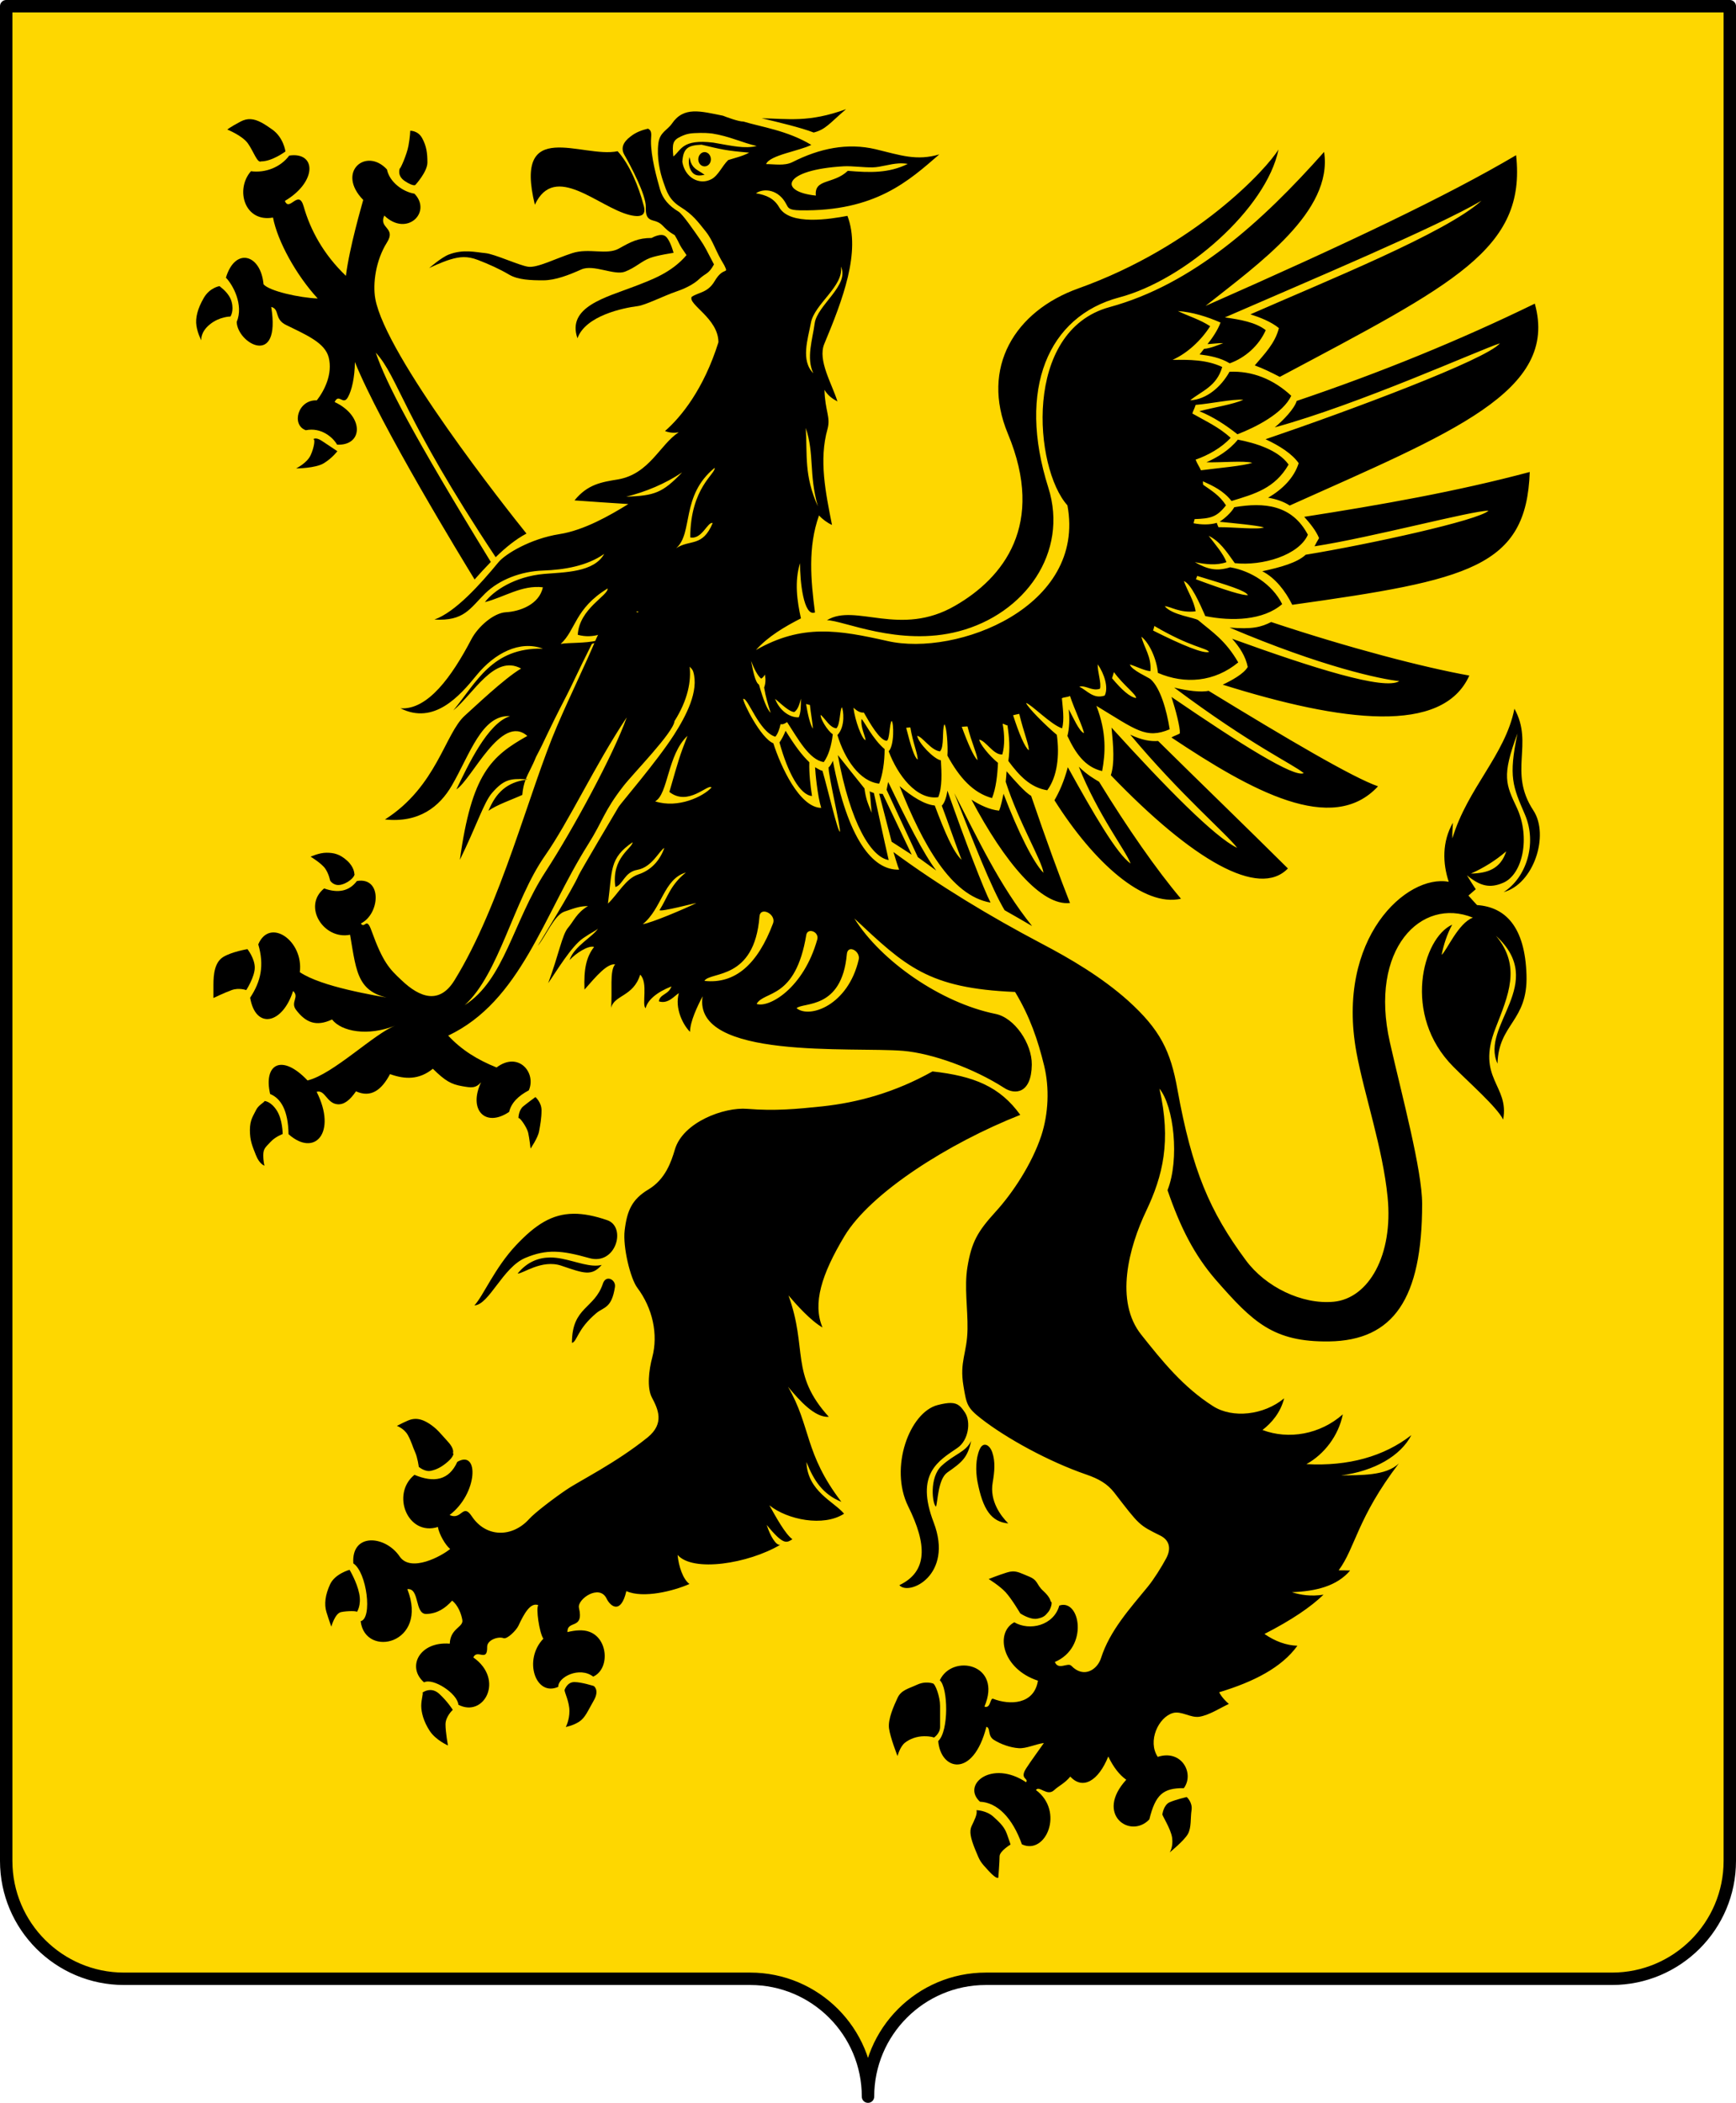 <?xml version="1.0" encoding="UTF-8" standalone="no"?>
<!-- Created with Inkscape (http://www.inkscape.org/) -->
<svg
   xmlns:dc="http://purl.org/dc/elements/1.1/"
   xmlns:cc="http://creativecommons.org/ns#"
   xmlns:rdf="http://www.w3.org/1999/02/22-rdf-syntax-ns#"
   xmlns:svg="http://www.w3.org/2000/svg"
   xmlns="http://www.w3.org/2000/svg"
   xmlns:sodipodi="http://sodipodi.sourceforge.net/DTD/sodipodi-0.dtd"
   xmlns:inkscape="http://www.inkscape.org/namespaces/inkscape"
   id="svg2"
   sodipodi:version="0.32"
   inkscape:version="0.46dev+devel"
   width="420"
   height="508.5"
   version="1.0"
   sodipodi:docname="Or a griffin sable.svg"
   inkscape:output_extension="org.inkscape.output.svg.inkscape">
  <defs
     id="defs5">
    <inkscape:perspective
       sodipodi:type="inkscape:persp3d"
       id="perspective14"
       inkscape:vp_x="-50 : 600 : 1"
       inkscape:vp_y="0 : 1000 : 0"
       inkscape:vp_z="700 : 600 : 1"
       inkscape:persp3d-origin="300 : 400 : 1" />
    <inkscape:perspective
       inkscape:persp3d-origin="300 : 400 : 1"
       inkscape:vp_z="700 : 600 : 1"
       inkscape:vp_y="0 : 1000 : 0"
       inkscape:vp_x="-50 : 600 : 1"
       id="perspective2441"
       sodipodi:type="inkscape:persp3d" />
  </defs>
  <sodipodi:namedview
     inkscape:window-height="1003"
     inkscape:window-width="1280"
     inkscape:pageshadow="2"
     inkscape:pageopacity="0.0"
     guidetolerance="10.0"
     gridtolerance="10.0"
     objecttolerance="10.0"
     borderopacity="1.0"
     bordercolor="#666666"
     pagecolor="#ffffff"
     id="base"
     showgrid="false"
     inkscape:zoom="0.70710678"
     inkscape:cx="309.38617"
     inkscape:cy="364.63533"
     inkscape:window-x="124"
     inkscape:window-y="0"
     inkscape:current-layer="svg2"
     inkscape:showpageshadow="false" />
  <path
     style="opacity:1;fill:#d40000;fill-opacity:1;fill-rule:nonzero;stroke:none;stroke-width:3;stroke-linecap:round;stroke-linejoin:round;stroke-miterlimit:4;stroke-dasharray:none;stroke-dashoffset:0;stroke-opacity:1"
     d="M 410.688,469.562 C 410.986,469.247 411.279,468.922 411.562,468.594 C 411.275,468.926 410.99,469.243 410.688,469.562 z"
     id="path2436" />
  <path
     style="opacity:1;fill:#d40000;fill-opacity:1;fill-rule:nonzero;stroke:none;stroke-width:3;stroke-linecap:round;stroke-linejoin:round;stroke-miterlimit:4;stroke-dasharray:none;stroke-dashoffset:0;stroke-opacity:1"
     d="M 411.562,468.594 C 413.005,466.924 414.254,465.099 415.281,463.125 C 414.255,465.089 412.999,466.93 411.562,468.594 z"
     id="path2434" />
  <path
     style="opacity:1;fill:#d40000;fill-opacity:1;fill-rule:nonzero;stroke:none;stroke-width:3;stroke-linecap:round;stroke-linejoin:round;stroke-miterlimit:4;stroke-dasharray:none;stroke-dashoffset:0;stroke-opacity:1"
     d="M 9.312,469.562 C 9.011,469.243 8.725,468.926 8.438,468.594 C 8.721,468.922 9.014,469.247 9.312,469.562 z"
     id="path2432" />
  <path
     style="opacity:1;fill:#d40000;fill-opacity:1;fill-rule:nonzero;stroke:none;stroke-width:3;stroke-linecap:round;stroke-linejoin:round;stroke-miterlimit:4;stroke-dasharray:none;stroke-dashoffset:0;stroke-opacity:1"
     d="M 8.438,468.594 C 7.001,466.93 5.745,465.089 4.719,463.125 C 5.746,465.099 6.995,466.924 8.438,468.594 z"
     id="path2430" />
  <path
     style="opacity:1;fill:#d40000;fill-opacity:1;fill-rule:nonzero;stroke:none;stroke-width:3;stroke-linecap:round;stroke-linejoin:round;stroke-miterlimit:4;stroke-dasharray:none;stroke-dashoffset:0;stroke-opacity:1"
     d="M 3.125,459.469 C 3.254,459.833 3.388,460.205 3.531,460.562 C 3.386,460.2 3.256,459.838 3.125,459.469 z"
     id="path2428" />
  <path
     style="opacity:1;fill:#d40000;fill-opacity:1;fill-rule:nonzero;stroke:none;stroke-width:3;stroke-linecap:round;stroke-linejoin:round;stroke-miterlimit:4;stroke-dasharray:none;stroke-dashoffset:0;stroke-opacity:1"
     d="M 416.875,459.469 C 416.744,459.838 416.614,460.2 416.469,460.562 C 416.612,460.205 416.746,459.833 416.875,459.469 z"
     id="path2422" />
  <path
     id="path2957"
     d="M 1.5,1.5 L 1.5,450 C 1.5,465.732 14.268,478.5 30,478.5 L 181.5,478.5 C 197.232,478.5 210,491.268 210,507 C 210,491.268 222.768,478.5 238.5,478.5 L 390,478.5 C 405.732,478.5 418.5,465.732 418.5,450 L 418.5,1.5 L 1.5,1.5 z"
     style="opacity:1;fill:#fed700;fill-opacity:1;fill-rule:nonzero;stroke:#000000;stroke-width:3;stroke-linecap:round;stroke-linejoin:round;stroke-miterlimit:4;stroke-dasharray:none;stroke-dashoffset:0;stroke-opacity:1" />
  <g
     id="g2781">
    <path
       d="M 204.687,26.4 C 195.598,29.706 190.654,28.695 184.273,28.602 C 188.235,29.524 193.867,30.883 196.861,32.048 C 199.778,31.311 200.681,29.825 204.687,26.4 z M 167.76,26.951 C 165.706,27.039 163.979,27.798 162.543,29.918 C 161.411,31.532 159.636,31.96 159.288,34.633 C 158.852,37.998 159.638,41.619 160.508,44.062 C 161.249,46.182 161.842,48.317 164.673,50.069 C 167.633,51.913 168.774,53.521 170.727,55.956 C 172.59,58.279 173.036,60.636 175.203,64.093 C 176.411,66.605 175.115,64.221 172.905,67.97 C 171.23,70.812 169.095,70.623 167.353,71.775 C 166.352,73.615 173.796,76.967 173.815,82.76 C 170.249,94.121 164.766,100.862 160.891,104.227 C 162.023,104.687 163.149,104.722 164.194,104.538 C 159.622,107.534 157.143,114.592 149.524,115.929 C 145.561,116.575 142.172,117.085 138.994,121.003 C 143.348,121.325 147.702,121.612 152.013,121.888 C 147.615,124.608 141.297,128.242 135.332,129.163 C 128.322,130.27 122.269,133.954 120.614,135.936 C 116.13,141.375 110.157,148.019 105.106,149.817 C 112.291,150.231 113.639,147.186 117.383,143.499 C 120.78,140.18 126.024,138.155 131.336,137.97 C 136.604,137.786 141.993,136.854 146.173,133.95 C 143.692,138.421 136.543,138.369 131.623,138.784 C 124.482,139.429 119.445,142.839 117.312,145.605 C 122.014,144.406 126.241,141.416 131.336,142.015 C 130.465,146.209 125.699,147.861 122.433,148.046 C 119.472,148.184 115.644,151.515 114.033,154.603 C 109.287,163.637 103.516,171.698 96.898,171.283 C 104.996,175.34 111.169,168.381 115.349,163.218 C 119.66,157.964 125.719,154.778 131.336,156.853 C 119.057,156.576 115.338,164.918 109.677,171.786 C 114.554,167.822 119.583,158.114 126.071,161.663 C 121.934,164.106 114.567,171.187 112.477,173.03 C 107.644,177.363 105.68,190.185 93.14,198.159 C 101.326,199.034 106.338,195.111 109.342,189.902 C 113.696,182.389 116.578,172.759 123.414,173.174 C 117.972,174.833 113.206,185.122 110.419,190.884 C 114.207,188.441 121.265,172.429 127.578,177.96 C 118.827,182.892 114.131,187.043 111.257,207.923 C 115.35,199.58 117.08,193.956 119.083,191.697 C 121.862,188.535 123.423,188.208 127.195,188.442 C 127.833,186.794 128.74,185.4 129.684,183.034 C 132.18,178.314 131.809,178.394 137.199,167.957 C 138.491,165.454 139.69,162.668 143.134,155.823 C 143.936,154.229 166.394,158.086 167.712,162.405 C 169.138,167.078 166.047,173.044 163.045,177.721 C 158.978,184.058 150.199,194.249 149.691,195.072 C 149.19,195.884 140.348,210.834 139.999,211.656 C 138.587,214.982 130.551,227.913 130.115,228.72 C 131.987,226.461 134.114,221.269 136.553,220.439 C 139.601,219.379 140.352,219.155 142.249,219.099 C 139.489,220.754 138.78,222.782 137.438,224.34 C 135.994,226.018 135.216,230.759 132.628,237.742 C 134.561,234.976 138.216,228.818 141.1,226.853 C 143.478,225.232 143.898,225.243 144.666,224.556 C 143.508,226.466 138.815,228.864 137.797,232.166 C 139.264,230.552 142.319,228.544 143.732,228.983 C 141.837,231.414 141.211,234.349 141.411,239.297 C 144.346,235.936 146.876,232.973 148.83,233.195 C 147.413,234.743 148.209,239.709 147.825,243.749 C 148.608,240.568 153.23,241.031 154.884,235.684 C 156.887,237.666 155.199,243.013 156.201,243.797 C 156.68,241.815 158.92,239.914 162.447,238.532 C 161.75,240.56 159.625,240.348 159.408,242.145 C 161.672,242.883 163.241,240.712 164.242,240.159 C 163.197,243.754 165.205,247.811 166.946,249.516 C 166.946,247.027 168.766,243.23 169.985,240.925 C 167.547,256.366 206.347,253.097 218.495,254.111 C 225.549,254.71 235.615,258.36 242.929,263.062 C 245.585,264.813 249.543,264.444 249.63,257.438 C 249.674,252.322 245.443,246.107 240.871,245.185 C 227.591,242.511 213.054,232.323 206.697,222.091 C 219.062,233.66 224.512,238.996 245.586,239.872 C 249.2,245.864 251.098,251.502 252.622,257.725 C 253.928,263.118 253.669,269.274 251.928,274.621 C 249.664,281.443 245.003,288.509 240.823,293.072 C 236.556,297.774 235.052,300.296 234.051,306.426 C 233.267,311.266 234.162,316.475 234.075,321.407 C 233.988,327.261 232.092,329.198 233.094,335.144 C 233.834,339.615 233.985,340.416 237.425,343.09 C 243.521,347.837 253.776,353.451 262.745,356.539 C 265.836,357.599 267.911,358.798 269.566,360.919 C 275.748,368.939 275.536,368.748 280.718,371.329 C 282.764,372.343 283.503,374.274 282.154,376.809 C 281.022,378.93 279.139,381.926 277.702,383.678 C 273.435,388.886 268.473,394.341 266.383,400.933 C 265.512,403.698 262.251,405.958 259.203,402.823 C 258.332,401.901 256.077,404.01 255.206,401.89 C 263.479,398.387 261.334,386.497 256.283,388.249 C 254.934,393.089 249.095,394.46 245.394,392.293 C 240.692,394.782 242.406,403.555 251.114,406.413 C 250.2,412.221 244.279,412.36 240.273,410.793 C 239.489,410.516 239.734,413.236 238.167,412.683 C 242.608,402.312 230.378,399.818 227.374,406.317 C 229.377,408.069 229.603,418.569 226.991,421.011 C 227.557,428.11 235.424,430.149 238.646,417.565 C 239.734,417.842 238.834,419.734 240.488,420.748 C 242.187,421.808 244.445,422.596 246.447,422.735 C 248.276,422.873 250.634,421.721 252.55,421.49 C 251.244,423.38 249.485,425.727 248.266,427.617 C 246.568,430.244 248.983,429.999 248.242,430.967 C 239.97,425.436 232.562,431.533 237.09,435.682 C 241.314,435.866 244.973,439.635 247.237,445.996 C 253.028,448.67 257.559,438.02 250.636,432.858 C 251.419,431.659 253.321,434.517 255.063,432.858 C 256.151,431.844 257.634,431.216 258.94,429.603 C 261.944,432.876 265.735,430.691 268.13,424.745 C 269.349,427.28 270.787,429.17 272.485,430.369 C 264.822,438.712 273.446,444.805 278.061,439.965 C 279.542,433.973 281.363,432.357 286.414,432.403 C 289.026,428.854 285.886,422.951 280.096,424.841 C 277.57,421.015 280.274,415.253 283.757,414.239 C 285.804,413.64 288.085,415.493 290.219,415.124 C 292.613,414.709 295.038,413.097 297.302,412.037 C 296.606,411.438 295.567,410.412 294.957,409.213 C 303.361,406.678 310.099,403.22 313.887,397.965 C 311.188,397.873 308.53,396.915 305.918,395.117 C 312.58,391.706 317.157,388.566 320.205,385.616 C 317.201,386.077 314.724,385.709 312.547,385.018 C 318.382,384.788 323.421,383.557 326.643,379.777 C 325.685,379.731 324.781,379.729 323.867,379.729 C 327.96,374.198 328.296,367.18 338.441,353.859 C 335.35,356.947 328.95,356.686 324.465,356.779 C 332.564,355.718 338.888,352.016 341.457,347.038 C 334.838,352.201 326.166,354.604 316.065,354.05 C 320.332,351.7 323.827,347.221 324.872,342.013 C 319.386,346.852 311.796,348.191 305.439,345.794 C 307.747,343.996 309.81,341.547 310.68,338.136 C 305.804,342.192 298.219,343.069 293.473,340.026 C 286.289,335.463 281.198,329.156 276.147,322.795 C 269.616,314.683 273.096,301.635 277.319,292.785 C 281.325,284.35 283.42,275.929 280.502,263.253 C 283.986,267.448 285.426,280.294 282.465,287.807 C 285.513,296.657 288.855,303.383 294.167,309.513 C 303.093,319.7 308.048,324.559 321.545,324.375 C 337.133,324.144 344.065,314.088 344.065,291.134 C 344.065,282.929 339.181,264.959 336.263,252.053 C 331.169,229.514 343.846,216.829 356.342,221.899 C 352.772,223.236 349.999,229.93 348.78,230.897 C 349.259,228.501 350.078,225.903 351.34,223.598 C 344.2,226.779 339.151,245.449 351.604,257.94 C 355.435,261.812 362.141,267.678 363.665,270.72 C 365.233,262.423 357.033,260.799 361.823,248.631 C 364.871,240.749 368.145,233.7 361.918,226.279 C 374.545,237.848 358.034,247.934 362.301,257.198 C 362.562,247.473 369.662,247.026 369.313,235.78 C 368.965,224.026 364.14,219.321 357.347,218.86 C 356.651,218.122 355.962,217.346 355.265,216.562 C 355.831,216.055 356.427,215.538 357.036,215.031 C 356.296,213.925 355.603,212.809 354.906,211.656 C 358.085,214.284 360.443,214.858 363.665,213.475 C 368.411,211.447 370.281,202.505 367.016,195.407 C 364.316,189.645 363.26,187.733 367.135,177.362 C 364.915,187.871 366.013,190.186 368.93,196.962 C 371.978,204.061 369.184,212.314 363.785,215.725 C 371.056,213.789 374.927,201.949 370.964,195.957 C 364.825,186.6 371.14,179.952 366.394,171.379 C 364.173,182.58 355.046,190.561 351.388,202.73 C 351.301,201.485 351.465,200.239 351.508,198.949 C 348.852,203.604 349.023,208.765 350.503,213.236 C 340.358,211.3 323.124,226.838 328.174,254.494 C 330.09,264.865 334.537,277.568 335.713,289.506 C 337.106,303.519 331.141,313.949 322.694,314.778 C 314.987,315.516 306.141,311.18 301.395,304.727 C 292.687,292.973 288.385,282.964 284.858,263.421 C 283.204,254.156 280.725,249.004 272.844,241.906 C 266.574,236.329 259.123,231.899 251.808,228.073 C 239.573,221.62 227.209,214.191 216.15,206.032 C 216.498,207.092 217.146,209.417 217.538,210.292 C 211.05,210.523 205.074,202.727 201.504,183.967 C 201.242,184.613 200.649,185.569 200.475,185.523 C 200.3,187.136 203.507,200.459 203.203,201.15 C 202.593,200.828 200.384,191.248 198.991,186.408 C 198.381,186.27 197.718,185.799 197.196,185.523 C 197.239,186.629 197.765,192.455 198.68,195.359 C 193.411,195.267 188.882,185.309 187.097,179.731 C 184.092,178.579 179.691,169.816 179.821,168.986 C 180.953,168.663 183.613,176.953 187.575,178.152 C 188.141,177.553 188.626,176.219 188.844,175.112 C 189.41,175.251 189.944,174.933 190.423,174.61 C 192.992,178.528 195.775,183.771 199.302,184.278 C 200.478,182.665 201.175,180.227 201.48,177.554 C 200.173,176.724 198.342,173.6 198.56,172.863 C 199.823,173.969 200.73,175.933 202.341,176.118 C 203.299,175.242 203.115,171.85 203.681,171.02 C 204.03,171.619 204.607,175.625 202.604,177.745 C 204.346,183.553 208.001,188.989 212.704,189.495 C 213.531,187.421 214.02,184.278 214.02,181.143 C 211.19,178.792 208.966,174.237 208.444,173.868 C 208.139,175.85 209.401,178.068 209.401,178.989 C 208.53,178.759 206.83,174.182 206.481,171.14 C 207.265,171.831 208.036,172.405 208.994,172.312 C 210.431,174.848 212.844,179.041 214.499,179.133 C 215.282,178.995 215.153,175.014 215.719,174.323 C 216.242,174.691 216.394,180.287 215.001,181.67 C 217.134,187.385 221.723,193.512 226.991,192.774 C 227.992,190.377 227.811,186.821 227.637,183.871 C 225.939,183.549 222.242,179.734 221.893,177.936 C 223.243,178.167 225.157,181.417 227.422,181.694 C 228.51,180.541 227.865,176.497 228.475,175.16 C 228.997,175.437 229.391,180.28 229.217,182.723 C 232.09,188.023 235.438,191.745 240.01,192.989 C 240.968,190.593 241.315,187.42 241.446,184.47 C 239.312,182.764 236.923,179.721 236.923,178.846 C 238.621,179.215 240.365,182.62 242.499,182.436 C 243.108,180.223 243.049,177.644 242.571,175.017 C 242.919,175.017 243.351,175.4 243.743,175.4 C 244.178,178.303 244.394,181.019 243.959,184.015 C 246.614,187.61 249.314,190.454 253.364,191.099 C 255.802,187.826 256.382,182.675 255.685,177.697 C 253.073,175.531 248.678,171.143 248.242,169.991 C 249.461,170.268 254.298,175.288 256.954,176.118 C 257.563,174.136 257.08,170.824 256.906,168.842 C 257.428,168.566 258.302,168.615 258.868,168.292 C 259.913,171.472 262.155,176.184 262.242,177.29 C 261.023,176.783 259.602,173.366 258.557,171.523 C 258.818,173.827 258.725,176.117 258.246,177.96 C 260.118,181.97 262.422,185.488 266.646,186.456 C 267.43,182.216 267.783,177.23 265.258,170.685 C 274.924,176.539 277.244,178.754 282.991,176.357 C 282.251,171.702 280.748,166.392 278.396,164.271 C 277.917,163.81 273.739,162.064 273.347,160.682 C 274.958,161.143 276.67,162.125 278.325,162.309 C 278.629,158.806 276.8,156.676 276.147,153.957 C 278.15,155.57 279.839,159.443 280.143,162.716 C 286.675,165.527 293.829,164.927 299.576,160.179 C 296.441,154.786 293.347,152.888 289.908,149.984 C 289.124,149.339 283.536,148.752 281.795,146.586 C 283.188,146.632 285.43,148.291 289.261,147.83 C 288.87,145.249 287.284,142.904 286.414,140.507 C 288.155,141.152 290.257,145.891 291.607,148.979 C 298.007,150.27 305.63,150.047 310.202,146.083 C 307.807,141.243 302.577,138.01 297.614,137.181 C 294.348,138.194 292.161,137.688 289.07,135.936 C 291.726,136.489 294.377,136.766 296.728,135.936 C 295.988,133.908 293.857,131.46 292.42,129.57 C 295.12,130.907 296.605,133.179 298.738,136.175 C 305.487,136.913 314.247,134.239 316.424,129.307 C 312.592,122.07 305.89,121.41 298.619,122.654 C 297.791,124.083 296.296,125.342 295.077,126.172 C 298.212,126.495 304.144,127.029 305.798,127.536 C 304.361,128.135 298.403,127.442 294.79,127.488 C 294.615,127.073 294.513,126.896 294.383,126.435 C 292.685,126.942 290.631,126.9 288.759,126.531 C 288.846,126.208 288.935,125.895 289.022,125.526 C 292.897,125.388 294.388,125.057 296.608,122.199 C 295.041,119.756 293.04,118.604 291.08,117.221 C 291.037,116.945 291.032,116.66 291.032,116.384 C 293.471,117.49 295.989,118.657 297.949,121.146 C 303.565,119.441 308.448,118.101 311.757,112.339 C 309.232,108.79 303.747,107.138 299.48,106.309 C 297.39,108.89 294.482,110.637 291.87,111.789 C 295.528,111.881 300.841,111.355 302.974,111.909 C 300.971,112.646 294.734,113.174 290.554,113.727 C 290.162,112.852 289.61,112.065 289.261,111.143 C 292.222,110.129 295.556,108.275 297.733,105.878 C 294.947,103.296 291.694,101.834 288.472,99.991 C 288.646,99.345 289.087,98.6 289.261,97.909 C 293.18,97.586 298.097,96.48 300.797,96.664 C 298.489,97.77 293.611,98.518 290.171,99.44 C 293.524,100.777 296.642,102.85 299.385,105.016 C 303.913,103.265 310.401,99.947 312.403,95.707 C 308.049,91.651 302.913,89.661 297.47,89.891 C 295.467,93.487 291.994,96.577 287.945,96.808 C 290.688,94.549 294.349,93.49 295.699,88.743 C 291.867,86.945 287.735,86.973 283.685,87.02 C 287.299,85.406 290.646,82.248 292.779,78.883 C 290.341,77.27 287.547,76.466 284.978,75.221 C 288.461,75.452 292.027,76.568 295.292,77.997 C 294.595,79.887 293.222,81.878 292.133,83.214 C 293.222,83.168 294.874,82.929 295.962,82.975 C 294.438,83.528 292.863,84.225 291.296,84.363 C 290.947,84.778 290.567,85.335 290.219,85.703 C 292.701,86.026 295.21,86.474 297.518,87.857 C 301.262,86.52 304.574,83.574 306.229,79.84 C 303.791,77.904 299.916,77.26 296.345,76.753 C 316.897,67.811 347.496,54.944 358.424,48.537 C 349.716,56.373 320.981,67.898 302.52,76.011 C 304.827,76.748 307.496,77.77 309.412,79.337 C 308.498,83.025 305.88,85.64 303.573,88.36 C 305.706,89.143 307.581,90.076 309.627,91.136 C 351.905,68.642 369.282,60.207 366.8,37.529 C 350.081,47.393 325.965,58.858 291.655,73.977 C 304.673,63.652 322.526,51.12 320.349,36.739 C 305.197,53.793 288.557,68.779 268.441,74.264 C 247.367,80.026 250.191,113.257 258.246,122.199 C 262.818,146.767 231.477,158.835 214.714,155.01 C 203.001,152.382 194.118,150.781 182.885,157.188 C 185.845,153.869 189.899,151.511 193.774,149.529 C 192.859,145.381 192.165,140.693 193.558,136.175 C 193.515,140.462 194.429,149.246 197.172,148.093 C 196.17,140.396 195.41,132.246 198.153,124.64 C 198.98,125.562 200.156,126.431 201.288,126.938 C 199.764,119.194 198.078,111.237 200.211,103.724 C 200.995,100.82 199.6,99.387 199.469,94.271 C 200.297,95.654 201.385,96.426 202.604,97.071 C 201.298,92.83 197.77,87.126 199.422,83.167 C 203.862,72.523 208.333,60.874 205.022,52.199 C 200.842,52.982 191.145,54.59 188.533,50.165 C 187.27,47.952 185.367,47.157 182.885,46.742 C 184.844,45.406 188.403,45.826 190.232,49.375 C 190.711,50.251 190.772,50.813 193.558,50.859 C 211.845,51.181 219.939,43.652 227.254,37.337 C 221.768,38.95 217.962,37.568 211.866,36.093 C 205.03,34.48 198.286,35.863 191.668,39.228 C 189.752,40.15 187.396,39.683 185.35,39.683 C 186.177,37.516 193.369,36.515 196.286,35.04 C 190.434,31.523 184.102,30.696 179.869,29.392 C 178.781,29.438 175.699,28.303 174.915,27.98 C 172.177,27.436 169.814,26.863 167.76,26.951 z M 127.195,188.442 C 127.18,188.483 127.163,188.521 127.148,188.562 C 127.343,188.533 127.544,188.489 127.746,188.466 C 127.548,188.452 127.382,188.454 127.195,188.442 z M 127.148,188.562 C 122.715,189.225 120.008,191.574 118.173,196.077 C 120.021,194.667 124.128,193.259 126.358,192.224 C 126.491,190.71 126.763,189.584 127.148,188.562 z M 169.435,32.144 C 170.177,32.127 171.099,32.158 172.307,32.288 C 176.487,32.94 179.604,34.525 183.076,35.303 C 180.159,36.027 177.185,35.28 172.57,34.489 C 164.994,33.576 164.86,36.291 162.901,37.84 C 162.583,34.695 162.797,33.923 164.673,33.029 C 166.341,32.235 167.208,32.196 169.435,32.144 z M 169.722,34.992 C 174.454,36.116 175.728,36.454 181.257,36.906 C 179.777,37.736 177.661,38.237 176.184,38.701 C 174.744,40.073 173.797,42.438 172.139,43.32 C 169.205,44.883 165.686,42.944 165.079,39.132 C 165.304,35.922 166.326,35.13 169.722,34.992 z M 309.316,36.141 C 306.486,40.842 289.247,59.6 260.902,69.741 C 245.532,75.226 237.177,88.878 243.839,104.873 C 253.026,126.905 242.713,139.759 231.131,146.442 C 217.764,154.232 206.904,145.744 200.068,149.984 C 203.856,149.938 217.489,156.444 231.945,152.664 C 247.968,148.47 258.591,133.587 253.627,117.916 C 246.051,94.039 253.587,76.482 270.786,71.919 C 286.722,67.724 306.443,50.383 309.316,36.141 z M 217.49,39.515 C 217.817,39.498 218.137,39.501 218.471,39.515 C 218.854,39.531 219.228,39.566 219.62,39.635 C 215.048,41.893 210.516,41.771 205.117,41.31 C 201.634,44.629 196.952,43.144 197.387,47.293 C 188.244,46.371 189.273,41.039 204.208,40.209 C 206.254,40.117 208.971,40.518 211.148,40.472 C 213.082,40.437 215.2,39.636 217.49,39.515 z M 203.442,64.452 C 205.619,68.969 197.71,73.764 197.1,78.189 C 196.578,82.107 195.023,86.563 196.765,90.25 C 193.674,87.162 195.451,82.009 196.191,78.045 C 197.018,73.528 204.226,69.153 203.442,64.452 z M 371.323,73.426 C 353.167,82.276 334.053,90.083 313.72,96.951 C 313.154,98.841 310.497,101.636 308.407,103.341 C 328.827,97.764 357.868,84.636 362.876,83.023 C 359.654,86.941 326.384,99.345 306.181,106.213 C 309.534,107.78 312.587,109.7 314.198,112.004 C 313.066,115.6 310.2,118.375 306.803,120.357 C 308.588,120.633 310.584,121.279 312.021,122.247 C 351.251,104.64 377.245,94.629 371.323,73.426 z M 194.946,103.485 C 197.08,109.891 195.645,114.557 197.866,122.439 C 194.513,114.925 195.338,110.214 194.946,103.485 z M 172.905,113.129 C 173.21,114.558 167.038,117.877 166.994,129.953 C 169.824,130.552 171.207,126.068 172.426,126.483 C 169.945,132.383 166.992,130.349 163.596,132.562 C 167.776,128.92 164.632,119.859 172.905,113.129 z M 370.103,114.134 C 352.512,118.836 333.913,122.118 315.538,124.975 C 316.888,126.497 318.344,128.231 319.128,130.121 C 318.736,130.766 318.376,131.416 318.027,132.107 C 332.004,129.941 356.031,123.492 360.123,123.492 C 357.816,125.796 331.354,131.606 315.897,134.141 C 313.808,136.077 309.876,137.17 305.391,138.138 C 308.483,139.705 310.988,142.886 312.643,146.251 C 355.4,140.258 369.276,137.181 370.103,114.134 z M 165.032,114.23 C 160.242,119.254 158.322,119.841 151.486,120.117 C 156.276,118.919 160.895,116.996 165.032,114.23 z M 289.644,139.263 C 297.09,141.521 301.268,142.799 301.921,143.905 C 300.789,144.044 296.735,142.842 289.333,140.076 C 289.464,139.8 289.557,139.539 289.644,139.263 z M 147.011,142.302 C 147.185,144.007 140.132,147.187 139.784,153.502 C 147.273,155.622 153.278,147.279 154.454,147.878 C 148.532,156.866 140.346,154.966 135.643,155.704 C 139.301,152.431 139.043,147.142 147.011,142.302 z M 307.545,150.415 C 305.107,151.659 302.913,152.216 297.47,151.755 C 319.806,161.25 334.052,164.241 338.537,164.702 C 335.01,167.007 317.685,161.558 298.092,154.459 C 299.921,156.488 301.351,158.699 301.873,161.28 C 300.916,162.985 297.778,164.642 295.819,165.564 C 324.817,174.644 349.037,177.697 355.481,163.362 C 344.421,161.38 326.529,156.73 307.545,150.415 z M 279.282,151.372 C 288.034,156.535 291.95,156.674 292.516,157.642 C 291.253,158.149 286.111,156.068 278.971,152.473 C 279.101,152.104 279.195,151.741 279.282,151.372 z M 181.712,159.82 C 182.409,161.664 183.326,163.458 184.153,164.104 C 184.501,163.919 184.801,163.584 185.062,163.123 C 185.28,164.275 185.219,165.336 184.871,166.258 C 185.219,168.424 185.841,170.494 186.45,172.384 C 185.58,171.508 184.715,169.39 183.627,165.564 C 182.669,164.965 182.191,162.217 181.712,159.82 z M 265.569,160.634 C 267.18,162.938 268.226,166.26 267.268,168.196 C 264.525,169.118 263.077,167.01 261.118,166.042 C 262.685,165.628 264.247,167.236 266.119,166.545 C 266.511,165.162 265.526,162.569 265.569,160.634 z M 269.494,162.524 C 271.888,165.797 274.835,167.826 274.878,168.794 C 273.398,168.61 271.39,166.82 269.039,164.008 C 269.213,163.501 269.363,162.985 269.494,162.524 z M 284.068,166.258 C 302.791,180.27 312.937,184.838 315.419,186.959 C 313.155,188.111 300.272,180.054 283.422,168.531 C 284.467,171.804 285.5,175.679 285.456,177.338 C 284.934,177.707 283.988,177.929 283.422,178.343 C 302.711,191.203 322.332,202.126 333.392,190.142 C 327.383,188.067 311.685,178.847 292.396,167.047 C 290.655,167.462 287.16,167.041 284.068,166.258 z M 193.774,168.938 C 193.774,170.736 193.769,172.263 193.247,173.461 C 190.809,173.553 188.442,171.521 187.527,168.986 C 189.269,170.461 191.019,172.169 192.194,172.169 C 193.152,171.477 193.469,170.044 193.774,168.938 z M 195.018,170.23 C 195.323,170.323 195.647,170.424 195.951,170.47 C 196.125,172.359 196.689,175.291 196.645,176.213 C 195.992,175.061 195.454,172.95 195.018,170.23 z M 246.591,172.624 C 247.68,177.141 249.063,180.463 248.888,181.43 C 247.931,180.647 246.588,177.568 245.107,172.959 C 245.63,172.82 246.112,172.716 246.591,172.624 z M 234.075,175.663 C 235.033,179.535 236.555,182.671 236.468,183.824 C 235.553,182.902 234.167,179.815 232.687,175.759 C 233.166,175.713 233.639,175.663 234.075,175.663 z M 220.242,175.902 C 220.852,179.636 222.057,182.297 222.013,183.68 C 221.273,183.219 220.413,180.653 219.237,175.998 C 219.585,175.952 219.937,175.902 220.242,175.902 z M 268.919,175.95 C 269.355,180.421 269.71,184.557 268.752,187.461 C 288.563,208.065 304.58,217.288 311.59,210.005 C 301.096,199.588 290.685,189.552 280.191,179.181 C 278.406,179.319 276.229,178.986 273.443,177.649 C 285.721,192.307 296.744,201.616 299.313,205.027 C 293.87,202.446 281.938,190.285 268.919,175.95 z M 190.064,176.716 C 189.585,177.914 189.06,178.848 188.58,179.54 C 190.583,186.823 193.537,192.256 196.454,192.487 C 196.062,189.952 195.721,187 195.808,184.326 C 194.066,182.667 192.415,180.496 190.064,176.716 z M 166.324,177.936 C 164.331,183.076 164.251,183.515 161.944,191.506 C 166.56,195.101 171.312,189.415 172.139,190.429 C 170.18,192.595 164.071,195.577 158.498,193.779 C 161.677,192.074 161.427,182.536 166.324,177.936 z M 202.7,182.579 C 205.748,199.219 210.778,207.279 215.001,207.971 C 213.782,202.67 212.611,197.094 211.435,191.793 C 211.087,191.562 210.755,191.615 210.406,191.338 C 210.624,192.905 210.691,194.988 210.909,196.555 C 210.082,194.527 209.53,193.502 209.138,190.644 C 207.396,188.478 204.442,184.792 202.7,182.579 z M 260.998,185.403 C 265.7,197.157 272.319,205.628 273.538,208.808 C 270.229,206.55 264.568,196.77 258.342,185.523 C 257.384,189.118 256.243,191.534 255.111,193.516 C 264.69,208.681 276.75,219.402 285.72,217.328 C 279.755,210.276 272.696,200.103 265.904,189.041 C 264.772,188.349 263.131,187.477 260.998,185.403 z M 243.528,186.504 C 243.484,187.242 243.4,188.349 243.312,189.041 C 246.491,198.905 252.106,208.154 252.454,211.058 C 250.06,208.661 246.313,201.201 242.786,191.936 C 242.525,193.181 242.144,195.061 241.709,196.029 C 239.401,195.798 237.035,194.663 235.032,193.372 C 243.043,208.537 251.989,219.141 258.868,218.357 C 256.43,212.181 253.033,202.948 249.463,192.439 C 248.07,191.702 245.356,188.624 243.528,186.504 z M 214.881,189.089 L 214.499,190.979 L 222.061,207.277 L 226.512,210.508 C 223.508,206.59 219.279,198.261 214.881,189.089 z M 217.634,190.094 C 223.25,204.152 230.028,216.602 239.651,218.261 C 238.083,215.265 233.484,203.363 229.217,191.195 C 229.042,192.393 228.636,194.049 227.852,194.832 C 229.463,199.073 231.028,203.728 232.639,207.923 C 230.592,205.941 228.592,201.283 226.153,194.784 C 223.671,194.554 220.681,192.675 217.634,190.094 z M 230.868,191.793 C 235.396,203.362 239.871,214.804 243.049,220.104 C 245.27,221.349 247.482,222.643 249.702,223.933 C 241.734,214.023 236.572,202.809 230.868,191.793 z M 212.704,191.936 C 212.704,191.936 215.719,203.543 215.719,203.543 L 220.577,206.678 L 213.565,191.984 L 212.704,191.936 z M 153.066,203.663 C 152.935,205.184 147.876,207.428 148.878,214.48 C 150.706,214.019 151.012,210.893 154.19,210.34 C 157.804,209.695 159.505,205.65 160.724,205.051 C 159.635,208.093 157.545,210.427 154.454,211.441 C 151.362,212.455 149.565,216.15 147.083,218.501 C 148.171,210.388 147.362,207.535 153.066,203.663 z M 364.407,205.865 C 363.014,210.197 359.782,211.157 355.864,211.249 C 358.955,209.867 361.795,208.123 364.407,205.865 z M 165.941,210.986 C 162.153,214.028 161.554,216.924 159.551,220.104 C 160.074,220.519 167.868,218.427 168.478,218.381 C 165.517,219.81 157.684,223.156 155.507,223.479 C 160.166,219.699 160.542,212.553 165.941,210.986 z M 184.751,220.439 C 185.91,220.34 187.594,221.734 187.025,223.287 C 183.324,233.105 177.905,238.021 170.416,237.191 C 171.853,234.841 182.527,237.191 183.746,221.612 C 183.801,220.834 184.225,220.484 184.751,220.439 z M 196.191,225.13 C 197.061,225.156 198.049,226.007 197.722,227.188 C 194.413,238.988 186.057,243.781 183.052,242.768 C 184.881,239.495 192.453,241.805 195.066,226.087 C 195.18,225.396 195.668,225.114 196.191,225.13 z M 205.787,229.533 C 205.854,229.526 205.933,229.528 206.003,229.533 C 206.932,229.605 208.049,230.75 207.75,232.046 C 205.181,243.108 195.855,246.378 192.721,243.797 C 194.332,242.276 203.659,244.259 204.878,230.754 C 204.949,229.952 205.32,229.583 205.787,229.533 z M 225.603,259.089 C 216.459,264.206 207.52,266.615 198.943,267.537 C 192.717,268.182 187.484,268.688 180.779,268.135 C 175.162,267.674 165.244,271.356 163.285,277.947 C 162.414,280.897 160.988,285.173 156.895,287.616 C 152.889,290.013 151.693,292.754 151.127,297.547 C 150.648,301.465 152.492,309.145 154.19,311.404 C 157.891,316.336 159.285,322.651 157.804,328.228 C 156.977,331.27 156.489,335.616 157.708,337.92 C 159.189,340.732 160.859,344.178 156.679,347.589 C 148.885,353.857 140.293,358.014 136.984,360.273 C 134.11,362.209 129.359,365.811 128.009,367.333 C 123.916,371.85 117.568,371.847 114.129,366.638 C 111.952,363.366 111.685,367.734 108.768,366.351 C 115.604,361.189 115.99,350.412 110.635,353.5 C 108.632,357.971 104.974,358.617 100.272,356.635 C 94.525,361.291 98.629,371.552 105.944,369.247 C 106.205,370.953 107.779,373.684 108.912,374.56 C 106.822,376.311 99.406,380.321 96.706,376.403 C 93.223,371.24 84.96,370.587 85.482,378.054 C 88.748,380.174 90.17,391.385 87.253,392.03 C 88.342,401.064 103.774,397.551 98.549,384.276 C 101.597,383.954 100.251,390.375 103.168,390.283 C 105.78,390.191 107.692,388.942 109.39,387.052 C 110.783,388.158 111.594,390.176 111.855,391.743 C 112.16,393.494 108.946,393.729 108.816,397.463 C 101.457,396.863 98.327,403.132 102.594,406.82 C 104.771,405.668 110.68,409.509 110.898,412.229 C 117.081,415.455 122.131,406.136 114.512,400.789 C 115.469,398.669 117.949,402.078 117.862,398.252 C 117.818,396.547 120.568,395.661 121.787,396.122 C 122.701,396.491 124.922,394.193 125.401,393.179 C 126.838,390.091 128.362,387.416 130.235,388.153 C 129.625,388.799 130.454,394.745 131.455,396.266 C 126.535,401.382 129.583,410.386 135.069,407.897 C 134.982,405.546 140.208,402.897 143.517,405.432 C 147.523,403.634 147.184,396.32 142.655,394.615 C 141.131,394.016 139.167,394.202 137.295,394.663 C 137.164,391.667 141.333,394.192 140.071,388.799 C 139.592,386.725 145.006,382.954 146.748,386.55 C 147.706,388.532 150.228,390.424 151.534,384.755 C 155.67,386.599 163.058,384.691 166.803,383.032 C 165.235,381.879 164.192,378.761 163.931,375.996 C 167.603,380.249 180.993,378.136 188.772,373.555 C 187.804,373.811 186.35,371.51 185.493,368.744 C 189.63,373.815 190.322,373.044 191.715,372.215 C 189.974,370.97 187.663,366.726 186.139,364.006 C 190.494,367.509 199.244,369.267 204.208,366.04 C 201.813,363.136 195.332,360.6 195.114,353.548 C 196.899,358.019 199.033,361.325 203.562,363.168 C 194.549,351.415 196.255,344.969 190.639,335.336 C 193.469,338.7 197.126,342.841 200.522,342.611 C 191.074,332.24 195.461,326.199 190.758,313.247 C 192.718,315.551 196.161,319.387 198.991,321.001 C 196.552,315.193 198.774,308.13 204.304,298.912 C 210.661,288.356 229.641,276.371 246.84,269.595 C 241.92,262.76 235.617,260.195 225.603,259.089 z M 138.754,293.503 C 133.493,293.555 129.514,296.178 124.874,301.089 C 119.693,306.575 116.908,313.405 114.775,315.664 C 118.345,315.526 121.613,306.481 127.1,304.177 C 132.281,302.01 135.854,302.334 142.56,304.224 C 149.047,306.068 151.618,296.672 146.915,295.059 C 143.813,293.993 141.146,293.479 138.754,293.503 z M 133.13,304.081 C 130.351,304.098 127.584,305.088 125.233,307.958 C 126.409,308.096 131.065,304.454 135.811,306.067 C 141.253,307.911 143.137,308.687 145.575,305.876 C 142.919,306.567 139.477,305.059 135.907,304.368 C 134.992,304.195 134.057,304.075 133.13,304.081 z M 147.178,309.202 C 146.655,309.215 146.14,309.569 145.862,310.399 C 143.816,316.575 138.372,315.976 138.372,324.734 C 139.678,324.411 139.561,321.471 144.307,317.507 C 146.092,316.032 147.998,316.397 148.782,311.189 C 148.945,310.094 148.051,309.181 147.178,309.202 z M 230.006,339.261 C 229.209,339.253 228.194,339.417 226.847,339.763 C 220.055,341.515 215.1,354.888 219.716,364.245 C 224.287,373.464 224.509,380 217.586,383.319 C 219.893,385.992 230.767,380.914 225.89,368.146 C 221.362,356.346 227.062,353.26 231.634,350.126 C 234.29,348.328 234.957,343.864 233.476,341.606 C 232.489,340.116 231.761,339.278 230.006,339.261 z M 234.96,348.426 C 233.654,351.146 230.987,351.552 227.852,354.409 C 224.718,357.267 225.594,363.902 226.464,364.317 C 226.9,362.981 226.948,357.698 229.169,356.085 C 232.652,353.642 234.089,352.575 234.96,348.426 z M 238.167,349.36 C 237.736,349.414 237.305,349.782 236.994,350.508 C 236.036,352.767 236.032,355.701 236.468,358.191 C 237.774,365.058 239.842,368.017 243.935,368.385 C 242.193,366.634 239.35,362.993 240.177,358.43 C 240.613,355.849 240.841,353.437 240.058,351.179 C 239.649,349.997 238.886,349.269 238.167,349.36 z"
       id="Body"
       style="fill:#000000" />
    <path
       d="M 170.466,36.779 C 171.293,36.779 171.99,37.563 171.99,38.531 C 171.99,39.499 171.293,40.236 170.466,40.236 C 169.639,40.236 168.942,39.499 168.942,38.531 C 168.942,37.563 169.639,36.779 170.466,36.779 z M 167.118,39.231 C 167.814,40.983 168.997,41.17 170.477,42.276 C 169.432,42.46 168.327,42.665 167.5,41.697 C 166.672,40.729 166.458,39.142 166.806,37.989 L 167.118,39.231 z"
       id="Eye"
       style="fill:#000000" />
    <path
       d="M 71.147,37.529 C 70.783,37.524 70.391,37.567 69.975,37.624 C 67.885,40.436 64.24,41.867 60.713,41.406 C 56.838,45.83 59.17,53.85 66.05,52.606 C 67.138,58.321 71.642,66.512 76.867,72.182 C 72.426,71.997 65.145,70.395 63.752,68.736 C 63.099,61.453 56.879,59.689 54.658,67.156 C 56.313,68.815 59.008,73.705 57.267,77.854 C 57.441,83.062 68.014,89.058 65.619,74.216 C 67.752,74.769 66.272,77.167 69.233,78.596 C 74.327,81.085 78.609,82.918 79.523,86.421 C 80.525,90.385 78.524,94.411 76.651,96.808 C 72.036,96.623 70.425,102.791 73.995,104.035 C 77.609,103.297 80.469,105.639 81.558,107.529 C 87.914,107.806 88.143,100.579 80.959,97.215 C 82.004,95.002 82.99,98.14 84.166,96.066 C 85.124,94.36 85.822,91.28 85.865,87.546 C 92.048,102.895 111.993,135.515 114.823,140.124 C 116.085,138.695 117.398,137.271 118.747,135.888 C 99.807,105.006 93.353,92.509 90.915,85.273 C 96.445,91.311 97.235,100.585 119.92,134.74 C 122.271,132.435 124.707,130.449 127.363,129.02 C 122.53,123.028 93.277,86.012 90.795,72.23 C 90.142,68.542 90.92,62.923 93.619,58.636 C 95.927,54.995 91.536,55.262 92.973,52.127 C 98.416,57.382 104.583,51.309 100.272,46.838 C 97.442,46.377 94.229,44.017 93.619,40.975 C 88.612,35.536 81.257,41.57 87.875,48.346 C 87.527,49.682 84.558,59.742 83.687,66.701 C 78.245,61.493 75.08,55.595 73.469,49.925 C 72.249,45.592 70.01,51.351 68.922,48.585 C 76.187,44.307 76.613,37.591 71.147,37.529 z M 151.606,147.376 C 151.348,147.358 151.097,147.369 150.864,147.399 C 146.047,147.363 146.364,150.276 144.283,154.364 C 141.593,160.792 138.175,167.668 134.806,175.495 C 128.013,191.277 121.26,218.76 109.941,237.072 C 106.334,242.906 101.622,241.311 97.137,237.024 C 94.22,234.304 92.629,232.687 89.886,225.082 C 88.623,221.487 88.303,224.74 87.301,223.311 C 91.96,221.006 92.527,211.984 86.344,213.044 C 84.472,215.533 81.775,216.038 78.422,214.839 C 73.111,219.126 78.292,227.33 84.693,226.039 C 86.327,235.619 86.479,240.431 95.904,241.659 C 90.327,240.646 77.804,238.635 72.535,235.085 C 73.493,227.526 65.27,221.769 62.484,228.361 C 63.964,233.431 63.134,237.296 60.521,241.26 C 61.828,249.004 68.339,247.699 70.908,239.633 C 72.519,241.108 70.189,242.314 71.626,244.203 C 73.977,247.292 76.505,248.323 80.337,246.525 C 82.558,249.429 88.976,250.683 95.674,247.986 C 90.596,249.88 80.585,259.792 74.402,261.267 C 68.088,254.63 63.701,257.401 65.356,264.546 C 67.968,265.606 69.72,268.546 69.807,274.262 C 76.164,279.931 81.567,273.837 76.604,264.019 C 78.65,263.42 79.045,266.85 81.701,267.034 C 83.225,267.127 84.604,266.112 86.128,263.899 C 89.786,265.559 92.358,263.515 94.361,259.735 C 97.931,261.026 101.371,261.162 104.723,258.443 C 107.728,261.393 109.151,262.194 111.807,262.655 C 113.941,263.024 115.028,263.243 116.378,261.722 C 113.243,268.405 117.428,272.749 123.175,268.877 C 123.697,266.711 125.325,265.043 127.937,263.66 C 129.81,259.419 125.448,254.122 120.136,258.132 C 115.433,256.242 111.655,253.883 108.433,250.426 C 125.98,242.129 131.456,221.339 142.296,204.166 C 145.962,198.358 146.022,196.257 150.816,190.094 C 153.321,186.874 162.928,177.136 163.189,174.371 C 169.634,164.141 166.764,155.919 162.16,152.952 C 161.833,152.926 155.477,147.637 151.606,147.376 z M 151.63,173.461 C 148.538,182.265 138.642,200.58 131.934,210.867 C 124.13,222.832 122.052,236.924 112.429,243.055 C 120.746,235.542 124.181,217.894 131.838,206.942 C 137.749,198.487 143.792,185.274 151.63,173.461 z"
       id="Arms"
       style="fill:#000000" />
    <path
       d="M 152.605,32.967 C 150.733,34.35 150.144,35.828 151.059,37.441 C 152.539,40.022 156.282,47.058 156.239,50.008 C 156.195,51.898 156.445,52.918 158.012,53.333 C 160.756,54.025 159.974,55.019 163.239,56.863 C 164.752,59.431 163.919,58.597 166.096,61.689 C 162.427,65.983 157.633,67.662 153.492,69.26 C 146.636,71.905 137.059,74.199 139.709,81.803 C 141.659,76.358 150.691,74.469 154.308,74.017 C 156.163,73.785 160.697,71.483 163.694,70.47 C 166.677,69.462 168.382,68.205 169.016,67.606 C 170.797,65.919 171.382,66.409 172.736,63.939 C 170.95,60.538 170.641,59.749 169.298,57.801 C 168,55.918 165.108,51.721 164.15,51.168 C 161.886,49.831 160.329,48.084 159.676,45.779 C 158.849,42.875 157.451,37.81 157.494,34.031 C 157.494,32.832 157.889,31.622 156.757,31.115 C 155.291,31.463 153.842,31.986 152.605,32.967 z M 149.426,36.569 C 140.892,38.367 124.164,28.161 129.404,49.505 C 134.248,39.105 144.793,50.151 152.362,51.994 C 155.622,52.788 156.397,51.668 155.657,49.455 C 154.562,45.27 152.375,39.796 149.426,36.569 z"
       id="Beak"
       style="fill:#000000" />
    <path
       d="M 157.662,57.544 C 154.347,57.544 152.666,58.467 149.72,60.11 C 146.773,61.754 142.494,59.898 138.442,61.213 C 134.391,62.527 129.971,64.828 127.761,64.499 C 125.552,64.171 119.651,61.418 117.449,61.213 C 115.031,60.987 112.114,60.207 108.61,61.541 C 106.781,62.238 103.822,64.828 103.822,64.828 C 103.822,64.828 106.768,63.39 108.978,62.733 C 111.188,62.076 113.029,61.87 115.608,62.856 C 118.186,63.842 120.924,65.074 123.134,66.388 C 125.344,67.703 128.498,67.786 131.444,67.786 C 134.391,67.786 137.706,66.471 140.652,65.156 C 143.598,63.842 148.615,66.683 151.193,65.697 C 153.771,64.712 155.159,63.179 157.246,62.391 C 159.04,61.713 162.956,61.141 162.956,61.141 C 162.956,61.141 162.187,58.127 161.047,57.167 C 159.906,56.207 157.662,57.544 157.662,57.544 z"
       id="Tongue"
       style="fill:#000000" />
    <path
       d="M 60.616,28.813 C 59.827,28.773 59.034,28.958 58.183,29.41 C 55.461,30.854 54.997,31.336 54.997,31.336 C 54.997,31.336 58.627,32.769 59.988,34.696 C 61.349,36.622 62.252,39.508 63.159,39.027 C 65.881,39.027 69.061,36.622 69.061,36.622 C 69.061,36.622 68.612,33.263 65.89,31.336 C 64.019,30.012 62.354,28.899 60.616,28.813 z M 99.245,31.626 C 99.245,31.626 99.237,32.983 98.821,35.241 C 98.406,37.499 96.749,41.115 96.749,40.664 C 96.749,40.664 95.911,42.463 97.989,43.818 C 100.068,45.173 100.485,44.722 100.485,44.722 C 100.485,44.722 103.405,41.558 103.405,39.3 C 103.405,37.041 103.188,35.353 102.149,33.434 C 101.11,31.514 99.245,31.626 99.245,31.626 z M 53.113,69.191 C 53.113,69.191 50.753,69.518 49.283,72.073 C 47.814,74.628 47.231,76.858 47.525,78.775 C 47.819,80.691 48.703,82.287 48.703,82.287 C 48.703,82.287 48.407,80.367 50.759,78.451 C 53.111,76.534 55.75,76.541 55.75,76.541 C 55.75,76.541 56.637,75.264 56.049,73.028 C 55.461,70.793 53.407,69.511 53.113,69.191 z M 76.218,106.04 C 75.888,106.08 75.748,106.245 75.748,106.245 C 76.335,105.926 76.033,108.166 75.151,110.082 C 74.269,111.998 71.635,113.27 71.635,113.27 C 71.635,113.27 76.327,113.269 78.385,111.992 C 80.442,110.714 81.618,109.11 81.618,109.11 C 81.618,109.11 79.274,107.527 77.804,106.569 C 77.069,106.09 76.549,106.001 76.218,106.04 z M 78.981,206.203 C 77.217,206.203 75.151,207.158 75.151,207.158 C 75.151,207.158 77.801,208.762 78.683,210.04 C 79.565,211.317 79.86,212.904 79.86,212.904 C 79.86,212.904 80.737,214.498 82.795,213.859 C 84.853,213.22 86.024,211.621 85.73,211.301 C 85.73,211.301 85.736,209.709 83.972,208.113 C 82.209,206.516 80.745,206.203 78.981,206.203 z M 59.863,229.513 C 59.863,229.513 56.05,230.145 53.992,231.422 C 51.935,232.7 51.638,235.586 51.638,238.141 C 51.638,240.696 51.638,241.33 51.638,241.33 C 51.638,241.33 54.285,240.059 56.049,239.42 C 57.812,238.781 59.58,239.42 59.58,239.42 C 59.58,239.42 61.636,236.216 61.636,233.98 C 61.636,231.745 59.863,229.513 59.863,229.513 z M 129.539,265.287 C 129.539,265.287 127.78,266.563 126.604,267.521 C 125.428,268.479 125.427,270.386 125.427,270.386 C 125.721,270.067 127.487,272.621 127.781,273.899 C 128.075,275.176 128.362,277.735 128.362,277.735 C 128.362,277.735 130.124,275.188 130.418,273.592 C 130.712,271.995 131.015,270.392 131.015,268.476 C 131.015,266.56 129.539,265.287 129.539,265.287 z M 63.991,266.242 C 63.991,266.562 62.507,267.199 61.919,268.476 C 61.331,269.753 60.459,270.713 60.459,273.268 C 60.459,275.822 61.037,277.103 61.919,279.338 C 62.801,281.574 63.991,281.879 63.991,281.879 C 63.991,281.879 63.693,280.935 63.693,279.338 C 63.693,277.741 64.275,277.41 65.451,276.132 C 66.627,274.855 68.386,274.223 68.386,274.223 C 68.386,274.223 68.396,270.712 66.926,268.476 C 65.456,266.241 63.991,266.242 63.991,266.242 z M 100.36,343.112 C 99.777,343.138 99.231,343.282 98.68,343.521 C 97.21,344.16 96.027,344.8 96.027,344.8 C 96.027,344.8 97.798,345.437 98.68,347.034 C 99.562,348.631 99.85,349.9 100.438,351.177 C 101.026,352.455 101.317,354.707 101.317,354.707 C 101.317,354.707 102.782,355.981 104.252,355.662 C 105.722,355.343 106.911,354.706 108.38,353.428 C 109.85,352.151 109.836,351.182 109.542,351.501 C 109.542,351.501 110.144,350.553 108.38,348.637 C 106.617,346.721 105.729,345.43 103.671,344.152 C 102.385,343.354 101.33,343.068 100.36,343.112 z M 84.569,379.603 C 84.569,379.603 81.036,380.561 79.86,383.115 C 78.684,385.67 78.393,387.918 78.981,389.834 C 79.569,391.75 80.158,393.347 80.158,393.347 C 80.158,393.347 81.027,390.153 82.497,389.834 C 83.967,389.515 86.621,389.515 86.327,389.834 C 86.327,389.834 87.496,388.223 86.908,385.349 C 86.32,382.475 84.569,379.603 84.569,379.603 z M 244.97,379.995 C 244.562,380.01 244.119,380.091 243.605,380.251 C 241.547,380.889 239.194,381.837 239.194,381.837 C 239.194,381.837 241.837,383.446 243.307,385.042 C 244.776,386.639 246.838,390.141 246.838,390.141 C 246.838,390.141 249.187,391.739 250.951,391.42 C 252.715,391.1 253,390.473 253.588,389.834 C 254.176,389.195 254.772,387.276 254.184,387.276 C 254.184,387.276 254.174,386.315 252.411,384.718 C 250.647,383.122 251.246,382.164 248.895,381.206 C 247.131,380.487 246.197,379.95 244.97,379.995 z M 138.941,406.749 C 137.177,406.749 136.587,408.676 136.587,408.676 C 136.587,409.315 137.764,411.539 137.764,413.775 C 137.764,416.01 136.885,417.611 136.885,417.611 C 136.885,417.611 138.649,417.291 140.118,416.332 C 141.588,415.374 142.18,413.772 143.65,411.217 C 145.12,408.662 143.65,407.704 143.65,407.704 C 143.65,407.704 140.705,406.749 138.941,406.749 z M 223.953,406.869 C 223.341,406.897 222.621,407.038 221.85,407.397 C 219.792,408.355 218.023,408.67 217.141,410.586 C 216.259,412.502 214.791,415.7 215.084,417.935 C 215.378,420.171 217.141,424.637 217.141,424.637 C 217.141,424.637 217.723,422.406 218.899,421.448 C 220.075,420.49 221.844,419.845 223.608,419.845 C 225.371,419.845 225.962,420.169 225.962,420.169 C 225.962,420.169 227.438,419.208 227.438,417.611 C 227.438,416.015 227.438,414.731 227.438,412.496 C 227.438,410.26 226.252,407.073 225.664,407.073 C 225.664,407.073 224.972,406.822 223.953,406.869 z M 104.111,408.676 C 103.006,408.676 102.196,409.307 102.196,409.307 C 102.49,409.307 101.913,410.899 101.913,412.496 C 101.913,414.093 102.5,416.331 103.97,418.566 C 105.44,420.802 108.38,422.079 108.38,422.079 C 108.38,422.079 107.784,418.897 107.784,416.98 C 107.784,415.064 109.542,413.468 109.542,413.468 C 109.542,413.468 108.366,411.547 106.308,409.631 C 105.537,408.913 104.774,408.676 104.111,408.676 z M 287.1,434.544 C 287.1,434.544 284.457,435.167 282.987,435.806 C 281.517,436.444 281.229,438.687 281.229,438.687 C 280.935,438.687 283.29,442.198 283.584,444.434 C 283.878,446.669 282.987,447.947 282.987,447.947 C 282.987,447.947 286.516,445.076 287.398,443.479 C 288.28,441.882 287.983,439.649 288.277,437.732 C 288.571,435.816 287.1,434.544 287.1,434.544 z M 236.243,437.732 C 236.537,438.691 235.654,440.292 235.066,441.569 C 234.478,442.847 234.785,444.441 235.961,447.316 C 237.137,450.19 237.136,450.179 239.194,452.414 C 241.252,454.65 241.533,454.017 241.533,454.017 C 241.533,454.017 241.831,450.179 241.831,448.901 C 241.831,447.624 244.484,446.037 244.484,446.037 C 244.484,446.037 244.193,445.076 243.605,443.479 C 243.017,441.882 242.135,440.932 240.371,439.335 C 238.608,437.739 236.243,437.732 236.243,437.732 z"
       id="Claws"
       style="fill:#000000" />
  </g>
</svg>
